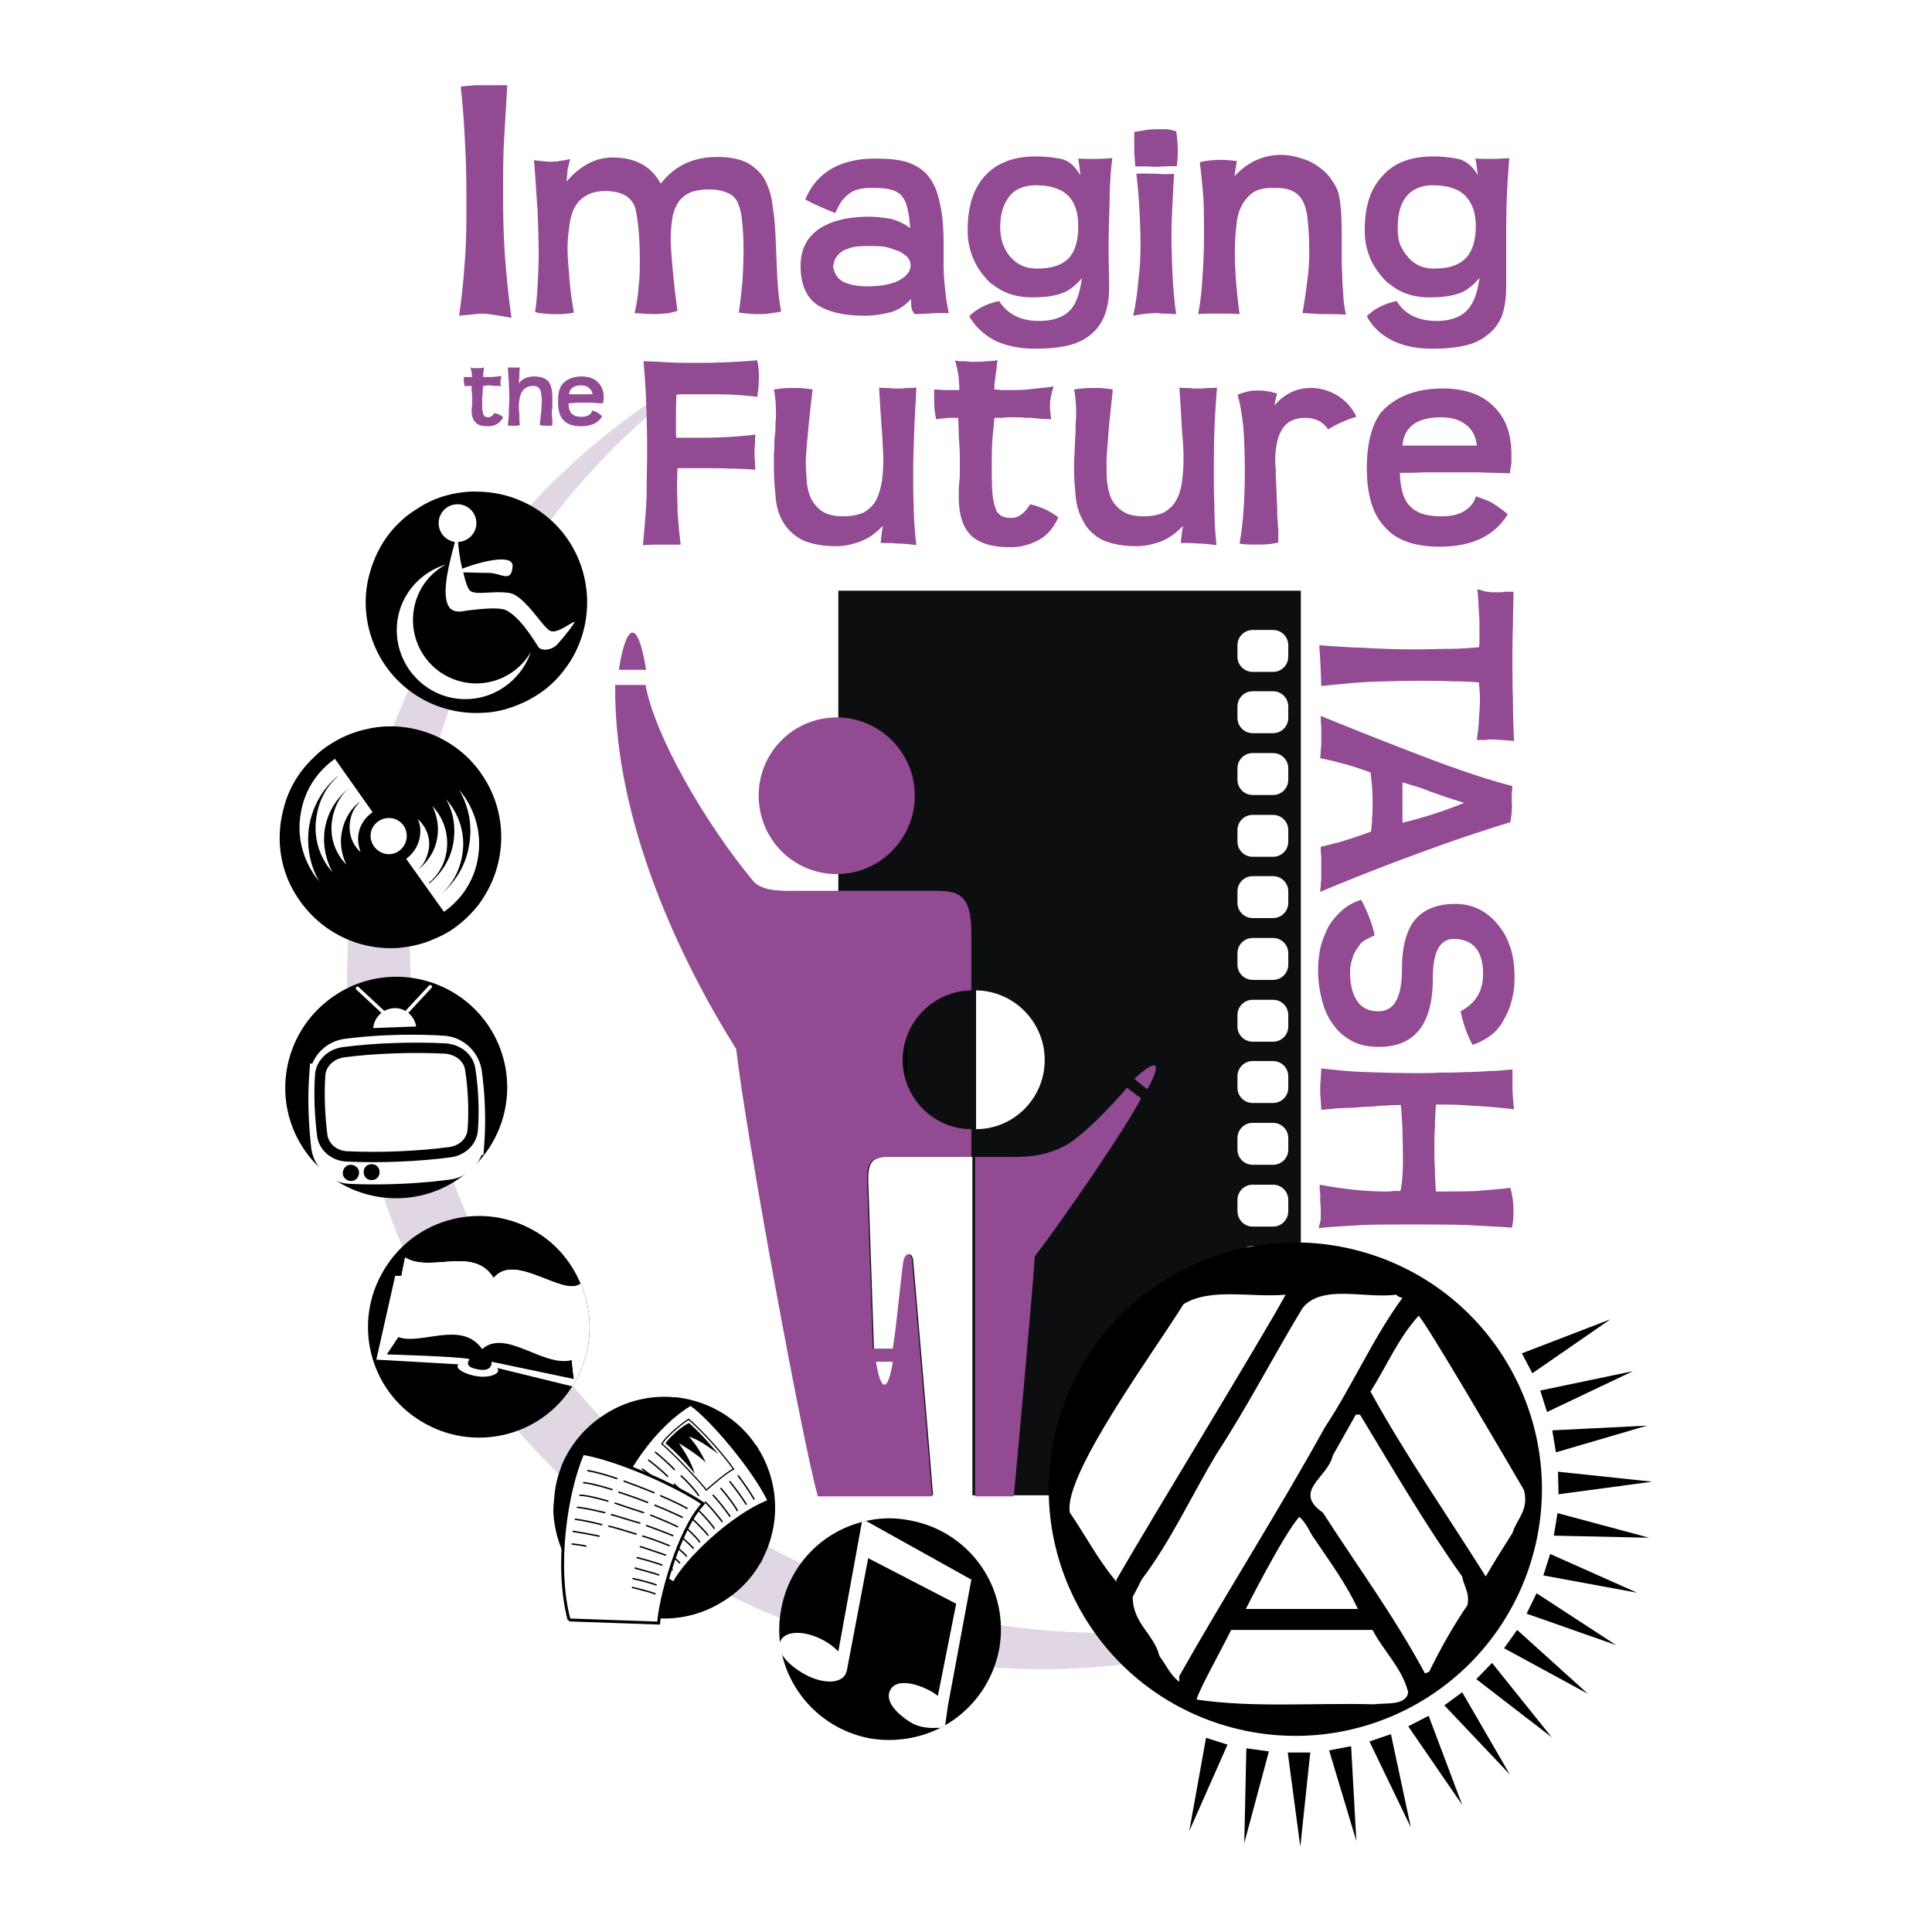 <svg xmlns="http://www.w3.org/2000/svg" width="2500" height="2500" viewBox="0 0 192.756 192.756"><path fill-rule="evenodd" clip-rule="evenodd" fill="#fff" d="M0 0h192.756v192.756H0V0z"/><path d="M51.5 130.529C31.328 98.443 40.787 56.165 72.457 35.626a80.96 80.96 0 0 0-5.436 3.083c-32.348 20.33-42.121 63.078-21.739 95.426 20.329 32.35 63.025 42.121 95.425 21.793.262-.209.523-.365.783-.574-31.564 16.146-70.758 5.748-89.99-24.825z" fill-rule="evenodd" clip-rule="evenodd" fill="#e1d6e3"/><path d="M42.042 141.818c5.174 3.135 11.863 1.566 15.051-3.502.052-.105.104-.156.156-.209 1.882-3.188 2.039-6.898.68-10.033-.888-2.092-2.352-3.92-4.442-5.174-5.226-3.137-12.019-1.465-15.155 3.762-3.189 5.227-1.517 12.02 3.71 15.156z" fill-rule="evenodd" clip-rule="evenodd"/><path d="M57.092 138.316c.052-.105.104-.156.156-.209 1.882-3.188 2.039-6.898.68-10.033-1.776 1.357-6.532-3.189-8.675-.576-2.038-3.24-6.271-.469-8.832-2.037l-.366 1.828h-.627l-1.881 8.361 8.205.471c-.47.418.731 1.045 1.933 1.201 1.15.158 2.352-.26 1.934-.836l7.473 1.83z" fill-rule="evenodd" clip-rule="evenodd" fill="#fff"/><path d="M57.928 128.074c-1.776 1.357-6.532-3.189-8.675-.576-2.038-3.24-6.271-.469-8.832-2.037l-.366 1.828-1.463 7.84s7.316.209 8.257.471c-.522.73.313.939.941 1.045.575.104 1.306 0 1.254-.785l8.204 1.725.68-9.511z" fill-rule="evenodd" clip-rule="evenodd" fill="#fff"/><path fill-rule="evenodd" clip-rule="evenodd" fill="#fff" d="M40.421 125.461l-.365 1.828-1.464 7.84 1.15-1.725.679-7.943z"/><path d="M57.249 137.584l-8.204-1.725c.052.785-.68.889-1.254.785-.627-.105-1.463-.314-.941-1.045-.94-.262-8.257-.471-8.257-.471l1.15-1.725c2.299.836 6.323-1.725 8.361 1.201 2.352-2.09 6.062 1.83 8.937 1.098l.208 1.882z" fill-rule="evenodd" clip-rule="evenodd"/><path fill-rule="evenodd" clip-rule="evenodd" fill="#fff" d="M57.928 128.074l-.679 9.51-.209-1.881.888-7.629z"/><path d="M86.775 173.436c2.508.418 4.964 0 7.055-1.047.157-.104.313-.156.47-.26a11.165 11.165 0 0 0 5.383-7.578 11.04 11.04 0 0 0-8.884-12.855 10.343 10.343 0 0 0-4.39.051c-.157.053-.313.053-.418.105a10.98 10.98 0 0 0-8.048 8.676c-1.149 6.009 2.823 11.757 8.832 12.908z" fill-rule="evenodd" clip-rule="evenodd"/><path d="M94.562 170.246l2.352-12.646-10.504-5.854c-.157.053-.313.053-.418.105L83.64 164.76a6.104 6.104 0 0 0-1.568-1.15c-1.672-.889-3.606-.992-4.181.053-.522 1.045.627 2.352 2.248 3.293 1.777 1.045 3.71 1.098 4.233.051.052-.104.052-.209.104-.26l2.143-11.289 8.779 4.547-1.829 9.197a5.099 5.099 0 0 0-.888-.574c-1.672-.836-3.344-1.045-3.867 0-.522.992.47 2.246 2.09 3.24.68.418 1.672.574 2.509.521h.418c.157-.104.313-.156.47-.26l.261-1.883z" fill-rule="evenodd" clip-rule="evenodd" fill="#fff"/><path d="M55.995 146.312c-.052.209-.157.418-.209.627-.313.939-.47 1.934-.522 2.926-.053.314-.053.627-.053.992a11.475 11.475 0 0 0 1.934 5.803 10.923 10.923 0 0 0 3.711 3.396c.313.156.627.312.94.471 3.397 1.514 7.421 1.254 10.713-.994a10.552 10.552 0 0 0 3.24-3.396c.053-.105.157-.209.209-.312.262-.576.522-1.098.732-1.674.052-.209.157-.418.209-.68.836-2.873.47-6.061-1.15-8.779-.104-.156-.209-.365-.313-.521-.104-.053-.157-.158-.209-.262-1.881-2.613-4.703-4.129-7.682-4.494-.366 0-.679-.053-.993-.053a10.933 10.933 0 0 0-6.48 1.934 11.041 11.041 0 0 0-4.077 5.016z" fill-rule="evenodd" clip-rule="evenodd"/><path d="M70.836 147.619c.157.209.47.26.679.104.209-.156.261-.471.104-.68s-.418-.262-.627-.104c-.26.157-.312.418-.156.68zM69.687 147.096c.156.209.47.262.679.105.209-.158.262-.42.104-.68-.156-.209-.418-.262-.679-.105a.496.496 0 0 0-.104.68zM68.589 147.984c.156.209.47.262.679.104.209-.156.261-.469.104-.678s-.418-.262-.679-.105c-.208.156-.261.418-.104.679zM69.739 148.35c.157.209.47.262.68.105.209-.158.261-.418.157-.68a.496.496 0 0 0-.68-.105.57.57 0 0 0-.157.68zM68.485 149.186a.57.57 0 0 0 .679.158.496.496 0 0 0 .104-.68c-.104-.209-.418-.262-.627-.158-.261.158-.313.471-.156.68zM69.687 149.604c.156.209.418.262.679.105.209-.156.262-.418.104-.68a.494.494 0 0 0-.679-.104.495.495 0 0 0-.104.679zM70.889 148.873c.157.209.47.312.679.156s.261-.471.104-.68-.418-.262-.679-.104c-.209.105-.261.419-.104.628z" fill-rule="evenodd" clip-rule="evenodd"/><path d="M59.862 153.471l7.369 4.494c1.15-2.246 5.749-6.74 9.511-8.203-1.516-3.189-5.853-8.311-7.839-9.668-3.293 1.984-7.055 6.531-9.041 13.377z" fill-rule="evenodd" clip-rule="evenodd" fill="#fff" stroke="#000" stroke-width=".291" stroke-miterlimit="2.613"/><path d="M73.188 146.572c-.888-1.305-3.292-4.023-4.494-4.963-1.098.73-2.3 1.828-2.665 2.455.784.576 3.919 3.867 4.441 4.6.471-.418 2.038-1.777 2.718-2.092z" fill="none" stroke="#000" stroke-width=".124" stroke-miterlimit="2.613"/><path d="M67.962 147.252c.418.367 1.463 1.465 1.725 1.934m-2.404-1.098c.366.314 1.411 1.412 1.672 1.777m-3.554-4.965c.418.314 1.568 1.359 1.881 1.725m-2.56-.939c.418.312 1.567 1.254 1.881 1.619m-2.508-.733c.366.262 1.568 1.15 1.83 1.516" fill="none" stroke="#000" stroke-width=".145" stroke-linecap="round" stroke-linejoin="round" stroke-miterlimit="2.613"/><path d="M67.074 156.607c-.157-.209-1.045-.889-1.411-1.098m.575-.835c.261.104 1.358.992 1.567 1.254m-.94-2.09c.313.209 1.411 1.148 1.62 1.41m-.941-2.299c.313.262 1.359 1.201 1.62 1.516m-.993-2.248c.366.262 1.411 1.254 1.62 1.621m-.836-2.404c.366.312 1.411 1.359 1.672 1.725m-.993-2.509c.366.312 1.359 1.41 1.62 1.828m-.888-2.613c.418.365 1.359 1.516 1.673 1.934m-.889-2.613c.418.418 1.358 1.621 1.672 2.092m-.888-2.772c.418.471 1.359 1.674 1.62 2.195m-.732-2.873c.47.574 1.306 1.725 1.62 2.246m-.784-2.822a25.466 25.466 0 0 1 1.568 2.301" fill="none" stroke="#000" stroke-width=".145" stroke-linecap="round" stroke-miterlimit="2.613"/><path d="M69.321 147.043c-.784-1.045-2.143-2.402-2.927-3.031.366-.574 1.62-1.723 2.352-2.037 1.307 1.15 2.091 2.143 2.927 3.084-1.724-1.256-2.299-1.516-2.927-1.725a10.217 10.217 0 0 1 1.673 2.611c-.418-.521-2.248-1.725-2.666-1.934.209.368 1.098 1.516 1.568 3.032z" fill-rule="evenodd" clip-rule="evenodd"/><path d="M56.779 161.623l8.936.314c.104-2.248 1.934-9.25 4.442-11.916-2.508-1.725-8.361-4.389-12.02-5.016-1.672 3.921-2.769 11.288-1.358 16.618z" fill-rule="evenodd" clip-rule="evenodd" fill="#fff" stroke="#000" stroke-width=".291" stroke-miterlimit="2.613"/><path d="M61.064 148.611c-1.202-.365-2.195-.627-2.822-.68m.418-1.201c.627.104 1.672.365 2.875.783m3.71 1.413a66.253 66.253 0 0 0-2.979-1.15m6.271 2.716c-.523-.312-1.516-.783-2.613-1.254m-8.832 4.809c.418.053.888.104 1.358.209m-1.253-1.463c.68.104 1.568.26 2.561.469m-2.352-1.672c.627.053 1.567.262 2.613.523m-2.404-1.724c.627.053 1.567.262 2.717.521m-2.456-1.724c.627 0 1.62.262 2.77.576m4.023.156a48.427 48.427 0 0 0-2.926-1.045m6.324 2.508a43.807 43.807 0 0 0-2.718-1.201m2.247 2.142c-.627-.314-1.62-.732-2.665-1.15m2.195 2.039a49.123 49.123 0 0 0-2.613-.994m2.247 1.986c-.68-.262-1.568-.627-2.613-.941m2.247 1.883c-.627-.209-1.515-.523-2.508-.838m2.143 1.83c-.575-.209-1.464-.471-2.457-.732m2.143 1.724c-.575-.209-1.411-.418-2.352-.678m2.091 1.672c-.575-.209-1.359-.418-2.299-.627m2.194 1.516c-.575-.209-1.358-.418-2.247-.627m.731-6.43c-.94-.26-1.881-.574-2.822-.836m.366-1.148c.889.312 1.881.627 2.822.939m-3.449 1.36c.888.209 1.829.523 2.717.783" fill="none" stroke="#000" stroke-width=".145" stroke-linecap="round" stroke-miterlimit="2.613"/><path d="M30.388 114.748c3.449 5.016 10.347 6.322 15.364 2.873a11.029 11.029 0 0 0 2.926-15.363c-3.449-5.018-10.347-6.324-15.364-2.875-5.069 3.449-6.376 10.347-2.926 15.365z" fill-rule="evenodd" clip-rule="evenodd"/><path d="M46.954 113.859c-.052 1.254-.993 2.299-2.195 2.455-3.031.418-6.793.576-9.929.418-1.202-.104-2.195-1.045-2.404-2.299-.261-2.246-.366-4.703-.209-6.951a2.72 2.72 0 0 1 2.247-2.455c3.083-.418 6.742-.523 9.825-.314 1.202.105 2.195 1.045 2.404 2.248.313 2.195.417 4.65.261 6.898z" fill-rule="evenodd" clip-rule="evenodd" fill="#fff" stroke="#fff" stroke-width="2.751" stroke-miterlimit="2.613"/><path d="M47.163 112.762c-.104 1.15-1.045 2.037-2.299 2.195-3.135.418-7.002.574-10.243.418-1.254-.053-2.247-.889-2.456-1.986-.261-2.039-.366-4.232-.209-6.271.156-1.098 1.097-1.986 2.352-2.143 3.188-.418 7.003-.523 10.138-.365 1.254.104 2.248.889 2.457 1.986.312 1.984.417 4.179.26 6.166z" fill-rule="evenodd" clip-rule="evenodd" fill="#fff" stroke="#000" stroke-width="1.032" stroke-miterlimit="2.613"/><path d="M41.519 102.414c-.157-1.045-1.098-1.881-2.195-1.828a2.19 2.19 0 0 0-2.09 1.984l4.285-.156z" fill-rule="evenodd" clip-rule="evenodd" fill="#fff"/><path fill="none" stroke="#fff" stroke-width=".344" stroke-linecap="round" stroke-miterlimit="2.613" d="M35.666 98.6l3.815 3.552 3.449-3.709"/><path d="M35.823 116.994c0 .418-.313.836-.784.836-.418 0-.836-.312-.836-.783 0-.418.313-.836.784-.836.418 0 .836.312.836.783zM37.861 116.891a.744.744 0 0 1-.731.836.744.744 0 0 1-.836-.732.743.743 0 0 1 .731-.836.743.743 0 0 1 .836.732z" fill-rule="evenodd" clip-rule="evenodd"/><path fill-rule="evenodd" clip-rule="evenodd" fill="#0c0e0f" d="M129.785 58.934H83.64v90.252h46.145V58.934z"/><path d="M123.461 65.519c0 .836.68 1.516 1.516 1.516h2.039c.836 0 1.516-.68 1.516-1.516v-1.15c0-.836-.68-1.515-1.516-1.515h-2.039c-.836 0-1.516.679-1.516 1.515v1.15zM123.461 71.633c0 .836.68 1.516 1.516 1.516h2.039c.836 0 1.516-.68 1.516-1.516v-1.149c0-.836-.68-1.516-1.516-1.516h-2.039c-.836 0-1.516.679-1.516 1.516v1.149zM123.461 77.8c0 .836.68 1.516 1.516 1.516h2.039c.836 0 1.516-.679 1.516-1.516v-1.15c0-.836-.68-1.515-1.516-1.515h-2.039c-.836 0-1.516.679-1.516 1.515v1.15zM123.461 83.966c0 .836.68 1.516 1.516 1.516h2.039c.836 0 1.516-.68 1.516-1.516v-1.149c0-.836-.68-1.516-1.516-1.516h-2.039c-.836 0-1.516.68-1.516 1.516v1.149zM123.461 90.081c0 .836.68 1.515 1.516 1.515h2.039c.836 0 1.516-.679 1.516-1.515v-1.15c0-.836-.68-1.516-1.516-1.516h-2.039c-.836 0-1.516.68-1.516 1.516v1.15zM123.461 96.248c0 .836.68 1.516 1.516 1.516h2.039c.836 0 1.516-.68 1.516-1.516v-1.15c0-.836-.68-1.515-1.516-1.515h-2.039c-.836 0-1.516.679-1.516 1.515v1.15zM123.461 102.414c0 .836.68 1.516 1.516 1.516h2.039c.836 0 1.516-.68 1.516-1.516v-1.15c0-.836-.68-1.516-1.516-1.516h-2.039c-.836 0-1.516.68-1.516 1.516v1.15zM123.461 108.529c0 .836.68 1.516 1.516 1.516h2.039c.836 0 1.516-.68 1.516-1.516v-1.15c0-.836-.68-1.516-1.516-1.516h-2.039c-.836 0-1.516.68-1.516 1.516v1.15zM123.461 114.695c0 .836.68 1.516 1.516 1.516h2.039c.836 0 1.516-.68 1.516-1.516v-1.15c0-.836-.68-1.516-1.516-1.516h-2.039c-.836 0-1.516.68-1.516 1.516v1.15zM123.461 120.809c0 .889.68 1.568 1.516 1.568h2.039c.836 0 1.516-.68 1.516-1.568v-1.098c0-.836-.68-1.514-1.516-1.514h-2.039c-.836 0-1.516.678-1.516 1.514v1.098zM123.461 126.977c0 .836.68 1.516 1.516 1.516h2.039c.836 0 1.516-.68 1.516-1.516v-1.15c0-.836-.68-1.516-1.516-1.516h-2.039c-.836 0-1.516.68-1.516 1.516v1.15zM123.461 133.143c0 .836.68 1.516 1.516 1.516h2.039c.836 0 1.516-.68 1.516-1.516v-1.15c0-.836-.68-1.516-1.516-1.516h-2.039c-.836 0-1.516.68-1.516 1.516v1.15zM123.461 139.258c0 .836.68 1.566 1.516 1.566h2.039c.836 0 1.516-.73 1.516-1.566v-1.098c0-.838-.68-1.568-1.516-1.568h-2.039c-.836 0-1.516.73-1.516 1.568v1.098z" fill-rule="evenodd" clip-rule="evenodd" fill="#fff"/><path d="M83.483 87.207c4.285 0 7.787-3.501 7.787-7.839 0-4.285-3.502-7.787-7.787-7.787a7.773 7.773 0 0 0-7.787 7.787c0 4.338 3.45 7.839 7.787 7.839z" fill-rule="evenodd" clip-rule="evenodd" fill="#924a93"/><path d="M83.587 112.656c3.815 0 6.951-3.082 6.951-6.898 0-3.867-3.135-6.949-6.951-6.949h-.052v13.848l.052-.001z" fill-rule="evenodd" clip-rule="evenodd"/><path d="M79.616 88.879h13.64c2.143 0 3.658.157 3.658 4.128v5.801c-3.763.053-6.846 3.135-6.846 6.949 0 3.816 3.083 6.898 6.846 6.898v2.77H88.5c-1.463 0-1.986.42-1.986 2.248l.575 16.879h1.881c.418-2.611.784-6.949 1.045-8.674.157-.994.941-.994.993-.053.157 1.777 1.672 19.389 1.986 23.465H81.602c-1.516-5.227-7.212-36.32-8.152-44.629-5.487-8.728-12.229-22.681-12.072-36.321h3.031c.889 5.017 5.906 13.745 10.766 19.597.992 1.099 3.343.942 4.441.942z" fill-rule="evenodd" clip-rule="evenodd" fill="#924a93"/><path d="M104.23 105.758c0 3.816-3.084 6.898-6.846 6.898V98.809c3.762.052 6.846 3.134 6.846 6.949z" fill-rule="evenodd" clip-rule="evenodd" fill="#fff"/><path d="M101.146 149.291c.367-3.92 1.986-21.584 2.09-23.936 2.928-3.814 9.199-12.959 10.609-15.781l-1.41-1.045s-3.867 4.545-6.219 5.801c-1.934.992-3.555 1.096-5.123 1.096h-3.814v33.865h3.867z" fill-rule="evenodd" clip-rule="evenodd" fill="#924a93"/><path d="M87.403 135.859h1.672s-.313 2.301-.836 2.301-.836-2.301-.836-2.301z" fill-rule="evenodd" clip-rule="evenodd" fill="#fff"/><path d="M61.743 66.826h2.718s-.523-3.711-1.359-3.711-1.359 3.711-1.359 3.711zM114.473 108.686l-1.307-1.045s1.672-1.621 2.09-1.307c.367.312-.783 2.352-.783 2.352z" fill-rule="evenodd" clip-rule="evenodd" fill="#924a93"/><path d="M97.018 149.291v-33.865h-8.413c-1.463 0-1.986.42-1.986 2.248l.575 16.879h1.881c.418-2.611.784-6.949 1.045-8.674.157-.994.941-.994.993-.053.157 1.777 1.673 19.389 1.986 23.465h3.919z" fill-rule="evenodd" clip-rule="evenodd" fill="#fff"/><path d="M133.914 146.104c-1.359-2.561-4.547-3.555-7.16-2.195-2.561 1.359-3.553 4.547-2.195 7.107 1.359 2.561 4.547 3.553 7.107 2.195 2.613-1.359 3.605-4.547 2.248-7.107l17.088-8.988c6.324 12.02 1.725 26.861-10.295 33.236-12.02 6.322-26.914 1.725-33.236-10.295-6.324-12.02-1.725-26.914 10.295-33.238 12.02-6.375 26.914-1.725 33.236 10.297l-17.088 8.988z" fill-rule="evenodd" clip-rule="evenodd"/><path d="M122.26 148.455c0-2.039.783-4.129 2.352-5.697 1.15-1.098 2.455-1.828 3.92-2.143-2.666-.627-5.541.105-7.578 2.143-1.307 1.307-2.143 2.822-2.404 4.494h-.104c.26-2.822 1.357-5.539 3.5-7.682 2.039-2.037 4.494-3.188 7.107-3.605-3.918-.627-8.047.574-11.025 3.605-2.248 2.248-3.555 4.912-3.764 7.84h-.104c.26-3.816 1.725-7.578 4.65-10.504 2.717-2.719 6.166-4.287 9.721-4.652a16.205 16.205 0 0 0-13.432 4.652c-2.717 2.77-4.285 6.061-4.703 9.615l-.053-.053c.418-4.494 2.248-8.832 5.697-12.281a20.202 20.202 0 0 1 12.438-5.854c-5.748-.521-11.707 1.412-16.096 5.854-3.973 3.92-5.906 9.146-5.906 14.318l15.784-.05zM136.213 148.664a7.908 7.908 0 0 1-2.404 5.695 7.922 7.922 0 0 1-3.867 2.143c2.666.627 5.539-.104 7.578-2.143 1.307-1.307 2.143-2.822 2.404-4.494h.051c-.207 2.822-1.305 5.539-3.449 7.734-2.037 1.986-4.494 3.137-7.105 3.555 3.918.627 8.047-.576 11.025-3.607 2.248-2.193 3.502-4.912 3.764-7.838h.104c-.262 3.814-1.725 7.578-4.65 10.504a16.42 16.42 0 0 1-9.721 4.703c4.809.523 9.773-1.045 13.432-4.703 2.717-2.717 4.285-6.01 4.703-9.615l.053.053c-.42 4.494-2.301 8.83-5.697 12.279a20.199 20.199 0 0 1-12.49 5.854c5.801.523 11.758-1.41 16.148-5.854 3.971-3.918 5.906-9.092 5.906-14.266h-15.785z" fill-rule="evenodd" clip-rule="evenodd" fill="#fff"/><path fill-rule="evenodd" clip-rule="evenodd" d="M118.654 182.684l3.815-8.622-2.143-.679-1.672 9.301zM124.141 183.887l2.457-9.147-2.248-.312-.209 9.459zM129.732 184.252l.993-9.406h-2.246l1.253 9.406zM135.324 183.678l-.523-9.459-2.194.418 2.717 9.041zM140.76 182.318l-1.987-9.302-2.142.732 4.129 8.57zM145.881 180.072l-3.344-8.884-2.039 1.044 5.383 7.84zM150.637 177.041l-4.756-8.205-1.777 1.307 6.533 6.898zM154.816 173.33l-5.957-7.42-1.568 1.619 7.525 5.801zM158.424 168.992l-7.057-6.375-1.306 1.828 8.363 4.547zM161.244 164.133l-7.941-5.174-.994 2.037 8.935 3.137zM163.336 158.906l-8.676-3.867-.68 2.143 9.356 1.724zM164.537 153.42l-9.144-2.457-.368 2.248 9.512.209zM164.852 147.828l-9.409-.994.053 2.248 9.356-1.254zM164.328 142.236l-9.459.469.365 2.195 9.094-2.664zM162.918 136.801l-9.25 1.933.68 2.143 8.57-4.076zM160.67 131.627l-8.832 3.396 1.045 1.987 7.787-5.383z"/><path d="M131.613 64.369c1.256.105 2.771.209 4.443.261 1.672.105 3.396.157 5.174.157 1.201 0 2.402-.052 3.5-.052s2.039-.105 2.822-.157c.053-.209.053-.417.053-.627v-.679-.941c0-.366 0-.731-.053-1.15 0-.418-.053-.783-.053-1.254-.051-.418-.051-.784-.104-1.149.418.104.783.261 1.045.261.262.053.471.053.68.053h.521c.105 0 .314 0 .523-.053H151c0 1.045-.053 2.143-.053 3.345-.051 1.15-.051 2.3-.051 3.345 0 1.254 0 2.613.051 4.024 0 1.463.053 2.875.105 4.181-.523-.053-.994-.105-1.412-.105-.469-.052-.783-.052-1.045-.052-.104 0-.209 0-.312.052H147.342c.105-.784.209-1.463.209-2.143.053-.679.105-1.307.105-1.881 0-.575-.053-1.15-.105-1.725a35.1 35.1 0 0 0-2.613-.104c-1.045-.052-2.09-.052-3.188-.052-1.828 0-3.553.052-5.174.104-1.672.104-3.24.261-4.756.418-.049-1.673-.101-3.031-.207-4.077zM139.924 82.085v-4.024c.889.262 1.828.523 2.717.889.889.313 2.039.731 3.449 1.149a42.633 42.633 0 0 1-6.166 1.986zm10.974-3.658c-2.248-.575-4.914-1.463-7.996-2.613a449.038 449.038 0 0 1-11.131-4.39c0 .366 0 .679.051.993v1.934c-.051.418-.051.836-.104 1.307.68.104 1.463.313 2.246.522.836.209 1.777.523 2.771.889.156 1.15.209 2.09.209 2.822 0 .732 0 1.307-.053 1.725 0 .418-.053.889-.105 1.359-.73.261-1.463.522-2.299.784-.783.262-1.672.47-2.717.731 0 .262 0 .627.051.993V87.835c-.051.209-.051.418-.051.627-.053.209-.053.366-.053.522a217.168 217.168 0 0 1 9.721-3.815 160.935 160.935 0 0 1 9.25-3.136 9.582 9.582 0 0 0 .156-1.829c-.051-.68.002-1.254.054-1.777zM135.898 94c-.26.261-.418.522-.627.836s-.312.679-.418 1.045a3.994 3.994 0 0 0-.156 1.097c0 1.307.262 2.248.732 2.928.469.68 1.201.992 2.09.992 1.568 0 2.352-1.359 2.352-4.182 0-2.298.471-3.971 1.359-5.016.889-.993 2.193-1.516 3.971-1.516 2.039 0 3.658.993 4.859 2.927.732 1.254 1.047 2.718 1.047 4.337 0 .785-.053 1.516-.262 2.248a6.526 6.526 0 0 1-.785 1.984 4.574 4.574 0 0 1-1.254 1.568c-.574.418-1.201.785-1.881.994-.574-.994-.941-2.145-1.201-3.346 1.463-.783 2.246-1.986 2.246-3.711 0-2.299-.992-3.5-2.926-3.5-1.412 0-2.09 1.306-2.09 3.918 0 4.547-1.777 6.846-5.383 6.846-.941 0-1.83-.156-2.561-.521-.785-.418-1.412-.889-1.883-1.568-.521-.627-.939-1.463-1.201-2.455a11.758 11.758 0 0 1-.418-3.189c0-.783.104-1.567.262-2.298.209-.731.469-1.359.783-1.986.365-.627.836-1.15 1.359-1.62.521-.47 1.148-.784 1.881-1.045.627 1.149 1.098 2.352 1.359 3.553-.574.263-.992.472-1.254.68zM146.352 122.221c-1.621-.053-3.449-.053-5.539-.053-1.725 0-3.398 0-4.914.053-1.514.104-2.979.156-4.336.312.104-.418.156-.678.209-.836v-.365-.523c0-.26 0-.521-.053-.836v-.889c-.053-.312-.053-.627-.053-.887 2.248.418 4.441.678 6.533.678.312 0 .574 0 .783-.051h.732c.156-.627.26-1.621.26-2.979 0-1.412-.051-2.51-.051-3.346a191.73 191.73 0 0 0-.156-2.248c-.523 0-.994 0-1.465.053-.471 0-.939.053-1.463.105-.574 0-1.15.053-1.725.104-.574 0-1.098.053-1.568.053-.521.053-.887.105-1.201.105-.314.051-.523.051-.523.051 0-.312-.051-.627-.051-.992-.053-.365-.053-.68-.053-.992 0-.314 0-.68.053-1.047 0-.418.051-.783.051-1.096 1.359.156 2.822.312 4.391.365s3.24.104 5.121.104c.785 0 1.568 0 2.404-.051.836 0 1.672 0 2.508-.053.836 0 1.621-.053 2.404-.105.783 0 1.568-.104 2.248-.156v1.725c0 .471.051 1.201.156 2.248a65.77 65.77 0 0 0-4.441-.367c-1.15-.104-2.301-.104-3.346-.104a30.36 30.36 0 0 0-.104 2.195c-.053.73-.053 1.463-.053 2.143 0 .73 0 1.41.053 2.143 0 .678.051 1.463.104 2.193 1.777 0 3.137 0 4.129-.051.992-.105 2.09-.158 3.293-.314.26.941.312 1.725.312 2.352 0 .68-.053 1.203-.156 1.621-1.411-.106-2.874-.159-4.493-.262zM50.298 13.834c-.104 1.777-.104 3.606-.104 5.592 0 2.247.052 4.39.209 6.428s.366 4.024.627 5.853c-1.515-.261-2.456-.417-2.874-.417-.366 0-1.149.104-2.352.208.209-1.515.418-3.135.522-4.808.157-1.725.209-3.554.209-5.592 0-1.986 0-4.024-.104-6.114-.104-2.143-.209-4.181-.47-6.324.522-.104.993-.104 1.359-.156h3.292c-.105 1.829-.209 3.554-.314 5.33zM63.729 28.415c.104-.784.104-1.62.104-2.457 0-2.143-.157-3.867-.418-5.069-.313-1.202-1.359-1.829-3.031-1.829-.731 0-1.358.157-1.829.418-.47.261-.888.627-1.149 1.097-.313.523-.471 1.098-.575 1.777-.104.731-.209 1.516-.209 2.456 0 .627.052 1.411.157 2.456.052 1.098.209 2.352.47 3.919-.418.105-.783.105-1.097.157h-.889c-.261 0-.522 0-.836-.052-.314 0-.68-.053-1.045-.157.157-.94.209-1.829.261-2.822.052-.94.104-1.985.104-2.979 0-1.149-.052-2.561-.104-4.128-.104-1.568-.209-3.292-.366-5.226.366.053.731.104.94.104.314.052.523.052.732.052s.47 0 .784-.052c.261-.052.679-.104 1.15-.209-.104.471-.209.836-.262 1.098 0 .261-.052.679-.104 1.149 1.411-1.62 2.927-2.403 4.599-2.403 2.299 0 3.867.888 4.808 2.613 1.358-1.777 3.24-2.666 5.644-2.666 1.254 0 2.247.209 2.979.575.732.418 1.307.941 1.725 1.62.366.732.68 1.516.784 2.509.157.94.261 1.986.313 3.083.052 1.15.104 2.404.157 3.658.052 1.307.156 2.665.417 3.972-.47.104-.94.157-1.306.209-.313.052-.732.052-1.149.052-.366 0-.993-.052-1.777-.157.157-1.045.262-2.09.366-3.083a59.08 59.08 0 0 0 .104-3.083c0-1.254-.053-2.247-.157-3.031a5.446 5.446 0 0 0-.471-1.881 1.9 1.9 0 0 0-1.045-.889c-.47-.209-1.045-.313-1.776-.313s-1.307.104-1.777.261a3.12 3.12 0 0 0-1.15.836c-.313.418-.522.889-.679 1.516a13.124 13.124 0 0 0-.209 2.248c0 .627.052 1.515.157 2.665a88.92 88.92 0 0 0 .522 4.599c-.261.052-.575.157-.889.209-.313.053-.731.053-1.254.104-.471 0-1.202-.052-2.143-.104a16.67 16.67 0 0 0 .419-2.822zM86.932 24.547c.313 0 .731 0 1.149.053.471.052.889.209 1.307.366.418.104.732.366 1.045.575.261.262.418.575.418.941s-.157.679-.418.94c-.209.261-.575.47-.993.68-.366.157-.836.261-1.359.366-.522.052-1.045.104-1.567.104-.94 0-1.672-.157-2.299-.418-.575-.262-.941-.784-1.098-1.516.052-.418.157-.784.366-1.045s.471-.522.836-.679c.314-.104.68-.261 1.15-.313.47-.054.941-.054 1.463-.054zm-3.606-3.292c.366-.731.627-1.254.941-1.516.261-.313.575-.522.888-.679.261-.104.575-.209.941-.261.313-.053.679-.053 1.045-.053.68 0 1.202.053 1.672.157s.836.313 1.098.575c.261.314.47.679.575 1.15.157.522.262 1.202.313 2.143-.575-.471-1.202-.731-1.934-.94-.679-.105-1.411-.209-2.195-.209-2.195 0-3.919.47-5.069 1.307-1.15.836-1.725 2.038-1.725 3.606 0 1.776.522 3.031 1.567 3.814 1.045.732 2.666 1.15 4.808 1.15.993 0 1.881-.157 2.665-.366.732-.209 1.411-.679 1.986-1.306 0 .417 0 .731.052.94s.157.418.314.575c.418 0 .888-.052 1.358-.052.418-.053.784-.053 1.098-.053h.94c-.157-.731-.313-1.568-.366-2.404a20.748 20.748 0 0 1-.157-2.613v-1.829c0-1.62-.104-2.979-.366-4.077-.209-1.097-.575-1.985-1.097-2.665-.522-.679-1.254-1.15-2.143-1.463-.836-.261-1.881-.366-3.188-.366-3.501 0-5.853 1.359-7.002 4.076.839.471 1.832.889 2.981 1.359zM103.342 18.486c1.463 0 2.561.366 3.24 1.045.68.731.992 1.672.992 3.031 0 1.463-.312 2.561-.992 3.24-.68.679-1.725.993-3.188.993-.523 0-1.045-.104-1.465-.313-.469-.209-.836-.523-1.148-.889-.314-.313-.523-.784-.732-1.254a5.56 5.56 0 0 1-.26-1.62c0-1.307.312-2.352.887-3.083.523-.732 1.465-1.15 2.666-1.15zm-3.658 11.549c-1.201.262-2.195.732-2.979 1.516.627 1.098 1.516 1.881 2.614 2.456 1.148.523 2.455.784 4.023.784 1.201 0 2.248-.104 3.188-.313.889-.209 1.672-.575 2.299-1.098a4.588 4.588 0 0 0 1.359-1.881c.314-.784.471-1.725.471-2.822 0-1.098-.053-2.404-.053-4.024 0-1.516.053-3.031.105-4.599 0-1.567.104-2.979.262-4.285-1.15.104-2.301.104-3.398.052.053.366.156.941.209 1.672-.521-.888-1.098-1.411-1.828-1.62a12.823 12.823 0 0 0-2.666-.261c-2.143 0-3.814.627-5.016 1.934-1.15 1.254-1.726 3.031-1.726 5.383v.157c0 .993.209 1.934.628 2.874.365.836.992 1.672 1.775 2.404v-.054c1.15.941 2.457 1.359 4.025 1.359 1.148 0 2.09-.104 2.822-.366.73-.209 1.463-.731 2.143-1.568-.211 1.62-.629 2.718-1.307 3.345-.68.627-1.674.941-2.98.941-1.828 0-3.134-.68-3.97-1.986zM116.041 16.604c-.418.052-.889.052-1.516 0h-1.254c-.053-.523-.053-.941-.105-1.254v-2.195c.471-.052.941-.157 1.359-.209.471-.052.836-.052 1.15-.052h.836c.209.052.521.104.836.209.209 1.307.209 2.456.053 3.501-.576-.052-.994 0-1.359 0zm-.105 14.686c-.26-.053-.471-.053-.68-.053-.26 0-.521.053-.887.053-.367.052-.785.104-1.307.208.262-1.202.418-2.404.521-3.606.158-1.149.209-2.404.209-3.606 0-1.045-.051-2.142-.104-3.24a52.978 52.978 0 0 0-.314-3.71c.785-.052 1.516 0 2.09 0a8.956 8.956 0 0 0 1.674 0c-.053.888-.105 1.881-.158 2.979-.051 1.098-.104 2.195-.104 3.188 0 1.358.053 2.613.104 3.815.053 1.202.158 2.561.367 4.024-.679-.052-1.202-.052-1.411-.052zM132.502 31.341c-.521 0-.992 0-1.41-.052-.418 0-.785-.053-1.15-.053.209-1.097.365-2.195.471-3.135a19.38 19.38 0 0 0 .209-2.927c0-1.254-.053-2.352-.156-3.188-.053-.836-.262-1.516-.523-1.986s-.627-.784-1.098-.993-1.045-.262-1.777-.262c-.836 0-1.463.105-1.984.418-.471.313-.836.731-1.15 1.254-.312.575-.521 1.254-.574 2.09-.105.784-.156 1.725-.156 2.77 0 1.672.156 3.71.469 6.062-.73-.052-1.41-.052-2.09-.052s-1.41 0-2.039.052c.211-1.149.367-2.404.42-3.658.104-1.358.156-2.717.156-4.233 0-1.306 0-2.508-.053-3.658a84.648 84.648 0 0 0-.365-3.606c1.098-.261 2.352-.313 3.711-.104-.105.471-.158.941-.262 1.516 1.307-1.411 2.873-2.143 4.65-2.143.785 0 1.516.157 2.248.418.73.209 1.357.627 1.934 1.098.574.47.992 1.098 1.357 1.776.367.732.523 2.3.523 4.599v1.934c0 .731 0 1.411.053 2.09 0 .732.051 1.359.104 1.986 0 .575.105 1.254.262 2.038-.682-.051-1.257-.051-1.78-.051zM142.955 18.486c1.463 0 2.561.366 3.24 1.045.678.731 1.045 1.672 1.045 3.031 0 1.463-.367 2.561-1.045 3.24-.68.679-1.725.993-3.137.993a3.581 3.581 0 0 1-1.516-.313c-.418-.209-.836-.523-1.098-.889-.312-.313-.574-.784-.783-1.254-.156-.523-.209-1.045-.209-1.62 0-1.307.262-2.352.836-3.083.575-.732 1.464-1.15 2.667-1.15zm-3.607 11.549c-1.201.262-2.193.732-2.979 1.516.576 1.098 1.463 1.881 2.613 2.456 1.098.523 2.404.784 3.973.784 1.201 0 2.299-.104 3.188-.313.939-.209 1.672-.575 2.299-1.098.627-.47 1.098-1.098 1.412-1.881.26-.784.418-1.725.418-2.822v-4.024c0-1.516 0-3.031.051-4.599.053-1.567.158-2.979.262-4.285-1.15.104-2.248.104-3.396.052.104.366.156.941.262 1.672-.523-.888-1.15-1.411-1.883-1.62a12.632 12.632 0 0 0-2.611-.261c-2.195 0-3.867.627-5.018 1.934-1.201 1.254-1.777 3.031-1.777 5.383v.157c0 .993.209 1.934.627 2.874a7.752 7.752 0 0 0 1.83 2.404v-.054c1.098.941 2.455 1.359 3.971 1.359 1.15 0 2.092-.104 2.875-.366.732-.209 1.41-.731 2.143-1.568-.209 1.62-.68 2.718-1.359 3.345s-1.672.941-2.926.941c-1.833 0-3.19-.68-3.975-1.986zM49.306 41.218c.366.052.679.209.888.418a1.597 1.597 0 0 1-.627.68c-.261.156-.522.209-.889.209-.575 0-.993-.104-1.202-.366-.261-.208-.418-.627-.418-1.149v-.157c0-.209.052-.366.052-.522v-.523c0-.261 0-.522-.052-.731v-.575h-.313c-.105 0-.209 0-.366.052-.052-.209-.104-.418-.104-.627v-.313h.835v-.105c0-.052-.052-.157-.052-.261 0-.157-.052-.313-.104-.575.053 0 .104 0 .157.052h.784c.157 0 .261-.052.418-.052-.052.104-.052.209-.052.313 0 .052-.052.157-.052.209v.418H49.202c.261-.053.522-.053.836-.105-.052.261-.104.471-.104.575v.209c0 .052.052.157.052.261-.104-.052-.209-.052-.313-.052h-.313c-.104 0-.209 0-.313-.052h-.313c-.105 0-.209 0-.262.052h-.261c-.052.209-.052.47-.052.731-.052.209-.052.47-.052.732v.836c.052.209.052.366.104.522.052.104.104.209.209.261.104 0 .209.052.314.052.206.001.415-.155.572-.417zM50.769 41.009c0-.418.052-.889.052-1.358 0-.523-.052-1.045-.052-1.568-.053-.47-.053-.993-.104-1.411h1.202c-.052.313-.052.575-.052.836s-.052.471-.052.732c.366-.471.888-.68 1.516-.68.627 0 1.097.157 1.411.471.261.313.417.836.417 1.567v.941c0 .157 0 .313-.052.418v.313c0 .157 0 .366.052.523v.627c-.052.052-.156.052-.261.052h-.628c-.104 0-.209-.052-.366-.052.052-.522.104-.993.157-1.411 0-.366.052-.784.052-1.097 0-.209-.052-.418-.052-.575-.052-.157-.052-.314-.104-.418-.104-.157-.157-.261-.261-.313s-.261-.104-.418-.104c-.522 0-.889.209-1.098.522-.261.366-.366.941-.366 1.725 0 .104.052.366.052.679s0 .627.052.993c-.209.052-.366.052-.522.052h-.679c.051-.523.104-.993.104-1.464zM57.98 38.449c.366 0 .627.104.784.261.208.157.313.366.366.627h-2.352c.053-.575.471-.888 1.202-.888zm2.091 3.083c-.209-.209-.366-.313-.522-.418a86.296 86.296 0 0 1-.47-.157.663.663 0 0 1-.366.47c-.157.104-.418.157-.732.157-.418 0-.732-.104-.94-.313-.209-.209-.313-.575-.313-1.045.208 0 .47 0 .731-.052h1.724c.314.052.627.052.993.052 0-.105 0-.209.053-.313v-.261c0-.68-.209-1.15-.575-1.516-.366-.366-.888-.575-1.62-.575-.836 0-1.516.262-1.934.784-.313.366-.418.94-.418 1.725 0 .836.157 1.463.522 1.829.366.418.94.627 1.725.627 1.044-.001 1.776-.315 2.142-.994zM64.513 49.476c0-1.568.052-3.136.052-4.756 0-1.725-.052-3.344-.104-4.755a71.538 71.538 0 0 0-.261-3.92c.679 0 1.515.053 2.404.104.94.053 1.829.053 2.717.053.888 0 1.881 0 2.979-.053 1.15-.052 2.247-.104 3.24-.208.104.47.157.836.157 1.202.052.313 0 .732 0 1.254a13.67 13.67 0 0 1-.157 1.202c-.679-.104-1.463-.156-2.299-.209-.836-.052-1.829-.052-2.979-.052h-2.039c-.261 0-.522 0-.731.052-.052 1.098-.052 1.881-.052 2.456v1.15c0 .261 0 .47.052.68h2.195c2.09 0 3.971-.105 5.696-.313-.052.208-.052.522-.052.888-.052.366-.052.679-.052.889 0 .156 0 .47.052.888 0 .366 0 .679.052.836a33.7 33.7 0 0 0-2.456-.105c-.941-.052-2.038-.052-3.24-.052h-2.091l-.052 1.672c0 .679.052 1.568.052 2.508.052.993.157 2.143.313 3.449h-1.881c-.366 0-.993 0-1.882.052.158-1.724.315-3.397.367-4.912zM89.598 54.231c-.471-.052-1.045-.052-1.725-.052 0-.157.052-.732.208-1.725-.679.732-1.411 1.254-2.247 1.568-.836.313-1.62.47-2.404.47-1.515 0-2.665-.261-3.501-.679-.836-.471-1.463-1.098-1.881-1.882-.418-.731-.627-1.62-.68-2.561a26.842 26.842 0 0 1-.157-2.926v-1.15c.052-.47.052-.993.052-1.516.104-.522.104-1.045.104-1.515.052-.47.052-.784.052-.993 0-.836-.052-1.672-.209-2.404.627-.104 1.15-.157 1.672-.157h.94c.366.052.784.052 1.254.157-.261 2.09-.418 3.763-.523 4.912-.104 1.202-.156 1.934-.156 2.248 0 .679.052 1.359.104 2.038.052.679.209 1.254.47 1.777.261.47.627.888 1.098 1.202.522.314 1.202.471 2.09.471.784 0 1.463-.157 1.986-.366.522-.314.94-.68 1.202-1.15.313-.522.471-1.15.627-1.881.104-.731.157-1.568.157-2.509 0-.156-.053-.888-.104-2.09a166.161 166.161 0 0 1-.313-4.86c.209.052.522.052.94.052.418.052.731.052.941.052.209 0 .522 0 .888-.052.418 0 .731 0 .94-.052-.052 1.359-.156 2.822-.209 4.285-.052 1.516-.104 2.927-.104 4.285 0 1.098 0 2.195.052 3.292 0 1.15.105 2.404.261 3.867-.78-.104-1.408-.156-1.825-.156zM102.768 50.312c1.148.261 2.09.731 2.822 1.306-.471 1.046-1.15 1.829-1.936 2.248-.887.47-1.775.731-2.873.731-1.83 0-3.084-.418-3.868-1.15-.836-.783-1.254-2.09-1.254-3.814v-.471c0-.574.052-1.097.104-1.672v-1.673c0-.836-.052-1.62-.104-2.299 0-.68-.052-1.307-.052-1.829h-.993c-.313.052-.731.052-1.202.156a7.68 7.68 0 0 1-.209-1.881v-1.098c.209 0 .471 0 .836.052H95.711v-.261c0-.262-.052-.522-.052-.94a11.497 11.497 0 0 0-.366-1.725c.104 0 .262 0 .418.052h.575c.157 0 .313 0 .471.053h.418c.418 0 .783 0 1.148-.053.418 0 .836-.052 1.203-.104-.053.366-.105.679-.105.94-.053.313-.104.523-.104.784-.053.209-.053.418-.105.627v.575h.105c.209 0 .471.052.68.052h.627c.469 0 1.096 0 1.881-.052.73-.104 1.619-.157 2.613-.313-.262.836-.367 1.463-.367 1.934 0 .157 0 .366.053.627 0 .209.053.47.053.731-.262-.052-.574-.052-.889-.052-.365-.053-.68-.053-1.045-.104-.365 0-.732 0-1.045-.053h-.994c-.312 0-.574 0-.836.053h-.836c-.053.731-.156 1.516-.209 2.299-.053.836-.053 1.62-.053 2.352 0 1.098 0 2.038.053 2.717.053.68.156 1.202.314 1.62.104.418.365.627.574.784.314.156.627.209 1.045.209.681 0 1.308-.47 1.832-1.358zM119.541 54.231c-.469-.052-1.045-.052-1.723-.052 0-.157.051-.732.209-1.725-.68.732-1.412 1.254-2.195 1.568-.889.313-1.672.47-2.457.47-1.463 0-2.664-.261-3.5-.679-.838-.471-1.465-1.098-1.83-1.882a5.846 5.846 0 0 1-.732-2.561 26.845 26.845 0 0 1-.156-2.926c0-.261 0-.679.053-1.15 0-.47.053-.993.053-1.516.051-.522.051-1.045.051-1.515.053-.47.053-.784.053-.993 0-.836-.053-1.672-.209-2.404a10.548 10.548 0 0 1 1.672-.157h.994c.312.052.73.052 1.201.157-.209 2.09-.418 3.763-.471 4.912-.104 1.202-.156 1.934-.156 2.248 0 .679 0 1.359.053 2.038.104.679.209 1.254.471 1.777.26.47.627.888 1.148 1.202.471.314 1.15.471 2.039.471.836 0 1.463-.157 1.986-.366.521-.314.939-.68 1.201-1.15.314-.522.523-1.15.627-1.881.105-.731.156-1.568.156-2.509 0-.156 0-.888-.104-2.09-.105-1.254-.156-2.875-.314-4.86.209.052.523.052.941.052.418.052.732.052.939.052.262 0 .523 0 .941-.052.418 0 .68 0 .941-.052a105.442 105.442 0 0 0-.262 4.285c-.053 1.516-.053 2.927-.053 4.285 0 1.098 0 2.195.053 3.292 0 1.15.053 2.404.209 3.867-.782-.104-1.358-.156-1.829-.156zM130.203 41.689c-.941 0-1.672.313-2.143.94-.523.679-.783 1.725-.836 3.136 0 .209 0 .522.053.94 0 .471 0 .94.051 1.463 0 .575.053 1.097.053 1.672.053.575.053 1.149.053 1.672.053.47.053.94.104 1.306v1.307c-.627.157-1.307.209-1.984.209-.732 0-1.359 0-1.883-.104.314-1.725.523-4.128.523-7.16 0-1.777-.053-3.292-.156-4.599-.158-1.254-.314-2.299-.576-3.083.785-.313 1.516-.47 2.143-.418.627 0 1.256.104 1.83.313a4.178 4.178 0 0 0-.262 1.149c.992-1.149 2.195-1.724 3.605-1.724.941 0 1.83.261 2.613.732a4.869 4.869 0 0 1 1.934 2.142 12.15 12.15 0 0 0-2.822 1.254c-.523-.781-1.308-1.147-2.3-1.147zM143.791 41.636c1.045 0 1.881.262 2.455.732.627.47.994 1.15 1.098 2.09h-7.42c.156-1.881 1.463-2.822 3.867-2.822zm6.637 9.668c-.68-.575-1.254-.94-1.672-1.202a13.147 13.147 0 0 0-1.516-.575c-.158.627-.576 1.098-1.15 1.463-.574.366-1.359.523-2.299.523-1.412 0-2.457-.314-3.084-.993-.68-.627-.992-1.777-1.045-3.344.836 0 1.568 0 2.404-.053h5.433c1.047.053 2.092.053 3.137.104.053-.365.104-.731.156-1.045v-.889c0-1.986-.574-3.605-1.777-4.755-1.148-1.15-2.82-1.777-5.068-1.777-2.717 0-4.809.836-6.219 2.456-.889 1.254-1.359 3.083-1.359 5.487 0 2.613.576 4.599 1.777 5.853 1.098 1.307 2.926 1.986 5.486 1.986 3.241.001 5.489-1.096 6.796-3.239z" fill-rule="evenodd" clip-rule="evenodd" fill="#924a93"/><path d="M107.941 159.271c5.434 11.811 19.178 16.828 31.041 11.393 11.811-5.434 17.141-19.178 11.707-31.041-5.436-11.811-19.441-16.932-31.252-11.498-11.236 5.121-16.931 19.336-11.496 31.146z" fill-rule="evenodd" clip-rule="evenodd"/><path d="M109.77 137.322c-.104.158-.209.314-.314.471-3.605 6.271-4.441 14.215-1.148 21.322 5.33 11.602 18.865 16.566 30.52 11.184 7.316-3.344 12.072-9.982 13.273-17.297.053-.158.053-.367.105-.523.574-4.182 0-8.518-1.883-12.699-5.33-11.602-19.127-16.67-30.729-11.34-4.129 1.933-7.526 5.068-9.824 8.882z" fill-rule="evenodd" clip-rule="evenodd"/><path d="M128.27 129.17c-2.299 4.234-13.744 22.943-16.881 28.43v.209c-1.775-2.09-3.082-4.598-4.65-6.898-.732-3.709 8.623-16.357 11.34-20.799 2.718-1.673 6.794-.628 10.191-.942zM139.924 129.484c-2.979 4.076-4.965 8.727-7.734 12.908-4.652 8.414-9.773 16.41-14.529 24.822v.576c-.889-.627-1.307-1.674-1.984-2.561-.523-2.195-2.666-3.24-2.666-5.906.314-.574.627-1.201.889-1.725 2.926-3.867 4.965-8.361 7.473-12.541 3.084-4.705 5.592-9.617 8.57-14.529 1.881-2.455 6.271-.939 9.355-1.359.208.212.364.263.626.315zM152.047 148.664c.523 2.037-.73 2.873-1.148 4.285-.889 1.41-1.83 2.875-2.666 4.338-3.867-6.168-7.996-12.072-11.496-18.447 1.619-2.562 2.77-5.332 4.807-7.578.993 1.148 8.151 13.379 10.503 17.402zM135.689 141.139c3.293 5.434 6.533 11.025 10.191 16.148.156.939.783 1.619.523 2.873-1.412 2.039-2.719 4.391-3.816 6.637l-.418.158c-3.031-5.645-6.793-10.766-10.189-16.045-3.084-2.143.521-3.5.992-5.695l2.299-4.076h.418zM131.248 153.68c1.516 2.248 3.084 4.391 4.232 6.848h-11.184s3.658-7.266 5.332-9.199c.784.679 1.046 1.62 1.62 2.351zM136.945 162.617c1.096 2.143 2.926 3.762 3.553 6.219-.209 1.359-2.195 1.045-3.449 1.201-5.854-.156-12.072.367-17.664-.471.105-.73 2.719-5.434 3.449-6.949h14.111z" fill-rule="evenodd" clip-rule="evenodd" fill="#fff"/><path d="M31.328 75.553c-1.515 1.411-2.561 3.188-3.031 5.122-.784 2.874-.418 6.062 1.307 8.727 2.247 3.554 6.167 5.435 10.086 5.174 1.202-.104 2.456-.366 3.605-.888a11.026 11.026 0 0 0 1.568-.784 11.676 11.676 0 0 0 2.979-2.77c.627-.889 1.149-1.829 1.516-2.875 1.097-3.083.836-6.637-1.045-9.616-2.038-3.292-5.592-5.121-9.198-5.174-.784 0-1.62.053-2.456.262a10.702 10.702 0 0 0-3.606 1.463 8.6 8.6 0 0 0-1.725 1.359z" fill-rule="evenodd" clip-rule="evenodd"/><path d="M39.115 85.482a2.132 2.132 0 0 1-2.404-1.829c-.157-1.202.68-2.299 1.829-2.456a2.182 2.182 0 0 1 2.456 1.881c.157 1.202-.679 2.247-1.881 2.404l1.045 7.891c5.54-.731 9.459-5.801 8.727-11.34-.731-5.54-5.801-9.459-11.393-8.727-5.539.731-9.406 5.853-8.675 11.393s5.801 9.407 11.34 8.675l-1.044-7.892z" fill-rule="evenodd" clip-rule="evenodd"/><path d="M37.181 81.04a3.224 3.224 0 0 0-1.411 2.143c-.104.627 0 1.254.209 1.829-.836-.731-1.254-1.881-1.045-3.083a3.244 3.244 0 0 1 .94-1.881h-.052c-.889.731-1.516 1.776-1.725 3.031-.209 1.097 0 2.247.47 3.188a5.11 5.11 0 0 1-1.411-4.547c.209-1.254.784-2.352 1.724-3.135-1.254.993-2.143 2.352-2.456 4.024-.261 1.567.052 3.083.732 4.39-1.307-1.463-1.934-3.501-1.568-5.592.262-1.62.993-2.927 2.091-3.919h-.053c-1.411 1.202-2.404 2.875-2.77 4.86-.313 1.986.052 3.972.993 5.591-1.516-1.829-2.3-4.285-1.829-6.846.366-2.247 1.62-4.128 3.396-5.383l3.765 5.33zM40.526 85.691c.68-.522 1.202-1.254 1.359-2.195.104-.627.052-1.254-.209-1.777.836.731 1.307 1.881 1.098 3.031-.156.731-.418 1.411-.94 1.881v.052c.888-.784 1.567-1.777 1.776-3.031.209-1.149 0-2.247-.47-3.24a5.418 5.418 0 0 1 1.411 4.547 5.006 5.006 0 0 1-1.777 3.136l.052.052c1.202-.993 2.143-2.403 2.404-4.076.261-1.567 0-3.083-.732-4.337 1.307 1.463 1.986 3.501 1.62 5.591-.261 1.568-.993 2.875-2.09 3.868 1.411-1.203 2.456-2.875 2.77-4.86.366-1.986-.052-3.92-.993-5.54a8.3 8.3 0 0 1 1.881 6.793c-.365 2.3-1.672 4.181-3.396 5.383l-3.764-5.278zM40.579 83.392c0 .993-.784 1.829-1.777 1.829a1.851 1.851 0 0 1-1.829-1.829c0-.993.836-1.777 1.829-1.777.992 0 1.777.784 1.777 1.777z" fill-rule="evenodd" clip-rule="evenodd" fill="#fff"/><path d="M39.899 52.088c-1.516 1.411-2.508 3.24-3.031 5.174-.784 2.822-.366 6.01 1.307 8.727 2.247 3.554 6.167 5.383 10.086 5.122 1.254-.052 2.456-.366 3.658-.889.522-.209.993-.47 1.516-.784a10.083 10.083 0 0 0 2.979-2.77c.68-.888 1.15-1.829 1.516-2.822a11.175 11.175 0 0 0-1.045-9.668c-2.038-3.24-5.54-5.069-9.146-5.122-.836-.052-1.672.052-2.508.209-1.254.262-2.457.732-3.554 1.463-.681.42-1.256.838-1.778 1.36z" fill-rule="evenodd" clip-rule="evenodd"/><path d="M47.529 68.184a6.312 6.312 0 0 1-6.323-6.323c0-2.404 1.306-4.494 3.292-5.539-2.822.835-4.912 3.449-4.912 6.532 0 3.814 3.083 6.898 6.846 6.898 3.031 0 5.592-1.986 6.533-4.703a6.306 6.306 0 0 1-5.436 3.135z" fill-rule="evenodd" clip-rule="evenodd" fill="#fff"/><path d="M57.301 62.07c-.157-.104-1.62 1.149-2.352.889-.784-.262-2.613-3.658-4.233-3.815-1.567-.209-3.24.262-3.814-.209-.209-.156-.471-.888-.68-1.829.575 0 1.516.052 2.561.052 1.307.053 2.195.993 2.352-.575.209-1.411-3.135-.575-5.017.157a17.487 17.487 0 0 1-.418-2.666c.993-.052 1.829-.836 1.829-1.881s-.836-1.881-1.882-1.881a1.873 1.873 0 0 0-1.881 1.881c0 .94.679 1.725 1.62 1.881-.366 1.411-1.202 4.286-.836 5.853.313 1.463 1.568 1.045 2.038.993.522-.053 2.979-.418 3.867-.053 1.307.627 2.509 2.509 3.24 3.658.261.418 1.254.418 1.881-.209.628-.678 1.83-2.193 1.725-2.246z" fill-rule="evenodd" clip-rule="evenodd" fill="#fff"/></svg>